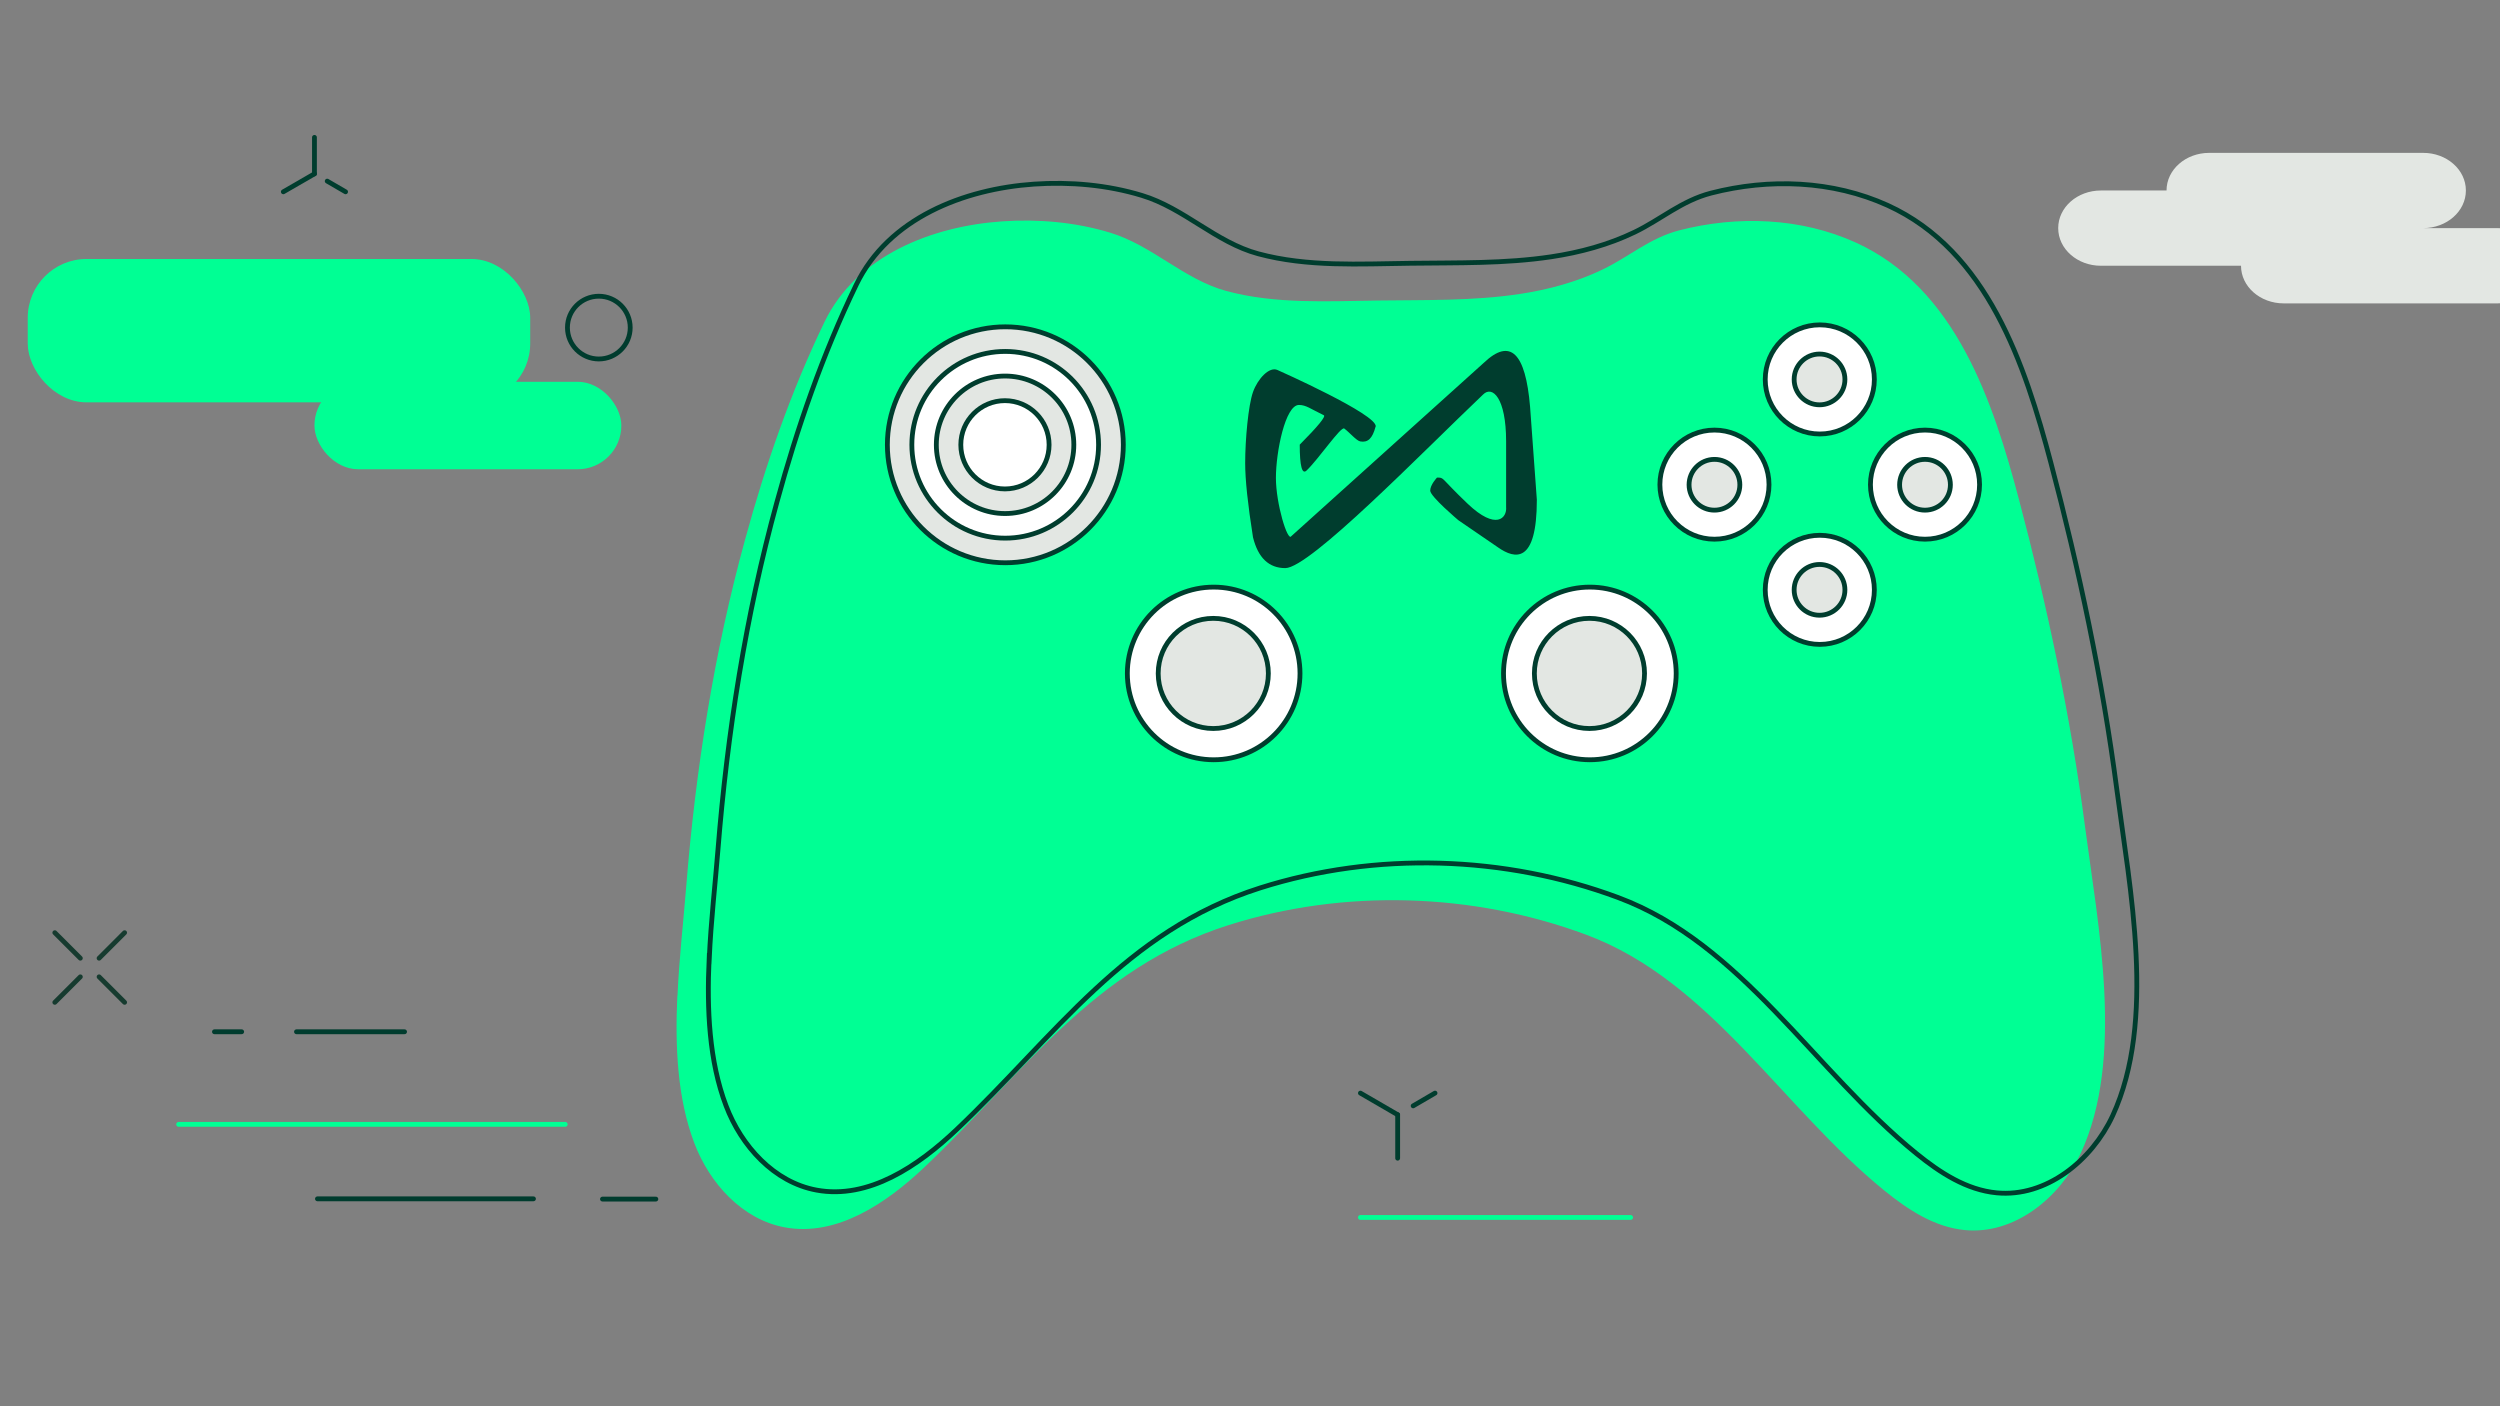 <?xml version="1.0" encoding="UTF-8"?><svg id="Layer_1" data-name="Layer 1" xmlns="http://www.w3.org/2000/svg" viewBox="0 0 192 108"><rect x="0" y="0" width="192" height="108" fill="#808080" stroke="none"/><defs><style>.cls-1 {
        stroke: #00ff94;
      }

      .cls-1, .cls-2, .cls-3, .cls-4 {
        stroke-linecap: round;
        stroke-linejoin: round;
      }

      .cls-1, .cls-2, .cls-3, .cls-4, .cls-5 {
        fill: none;
      }

      .cls-1, .cls-2, .cls-3, .cls-4, .cls-5, .cls-6, .cls-7 {
        stroke-width: .37px;
      }

      .cls-2 {
        stroke: #003c2e;
      }

      .cls-3, .cls-5, .cls-6, .cls-7 {
        stroke: #003d2e;
      }

      .cls-4 {
        stroke: #163b2f;
      }

      .cls-8 {
        fill: #00ff94;
      }

      .cls-9, .cls-6 {
        fill: #e3e7e3;
      }

      .cls-5, .cls-6, .cls-7 {
        stroke-miterlimit: 10;
      }

      .cls-10 {
        fill: #003d2e;
        fill-rule: evenodd;
      }

      .cls-7 {
        fill: #fff;
      }</style></defs><path class="cls-8" d="M52.03,76.49c.13-2.89,.46-5.76,.67-8.38,.72-8.98,2.13-17.97,4.52-26.66,1.56-5.72,3.52-11.38,6.1-16.72,2.47-5.12,8.28-7.36,13.65-7.73,2.77-.19,5.63,.06,8.29,.87,3.24,.98,5.67,3.6,8.93,4.48,3.78,1.02,7.79,.78,11.67,.73,3.62-.05,7.26,.04,10.84-.5,2.2-.33,4.39-.92,6.4-1.89s3.6-2.41,5.87-3c4.46-1.15,9.33-.98,13.56,.94,7.68,3.5,10.54,12.22,12.54,19.78,2.15,8.12,3.96,16.63,5.06,25.07,1,7.62,3.05,17.79-.32,25.07-1.6,3.45-5.12,6.29-8.91,5.92-2.31-.22-4.35-1.55-6.15-3.01-7.88-6.39-13.41-16.13-22.92-19.67-8.7-3.24-18.62-3.55-27.48-.74-10.39,3.3-15.76,11.38-23.33,18.57-2.94,2.79-6.76,5.38-10.75,4.64-3.26-.6-5.78-3.38-6.95-6.48-1.3-3.43-1.48-7.38-1.3-11.3Z"/><g><line class="cls-3" x1="104.48" y1="83.95" x2="107.34" y2="85.61"/><line class="cls-3" x1="110.21" y1="83.95" x2="108.53" y2="84.93"/><line class="cls-3" x1="107.34" y1="85.61" x2="107.34" y2="88.95"/></g><line class="cls-1" x1="104.48" y1="93.5" x2="125.23" y2="93.5"/><circle class="cls-2" cx="45.99" cy="25.16" r="2.41"/><g><line class="cls-3" x1="21.76" y1="14.73" x2="24.15" y2="13.35"/><line class="cls-3" x1="26.54" y1="14.73" x2="25.13" y2="13.91"/><line class="cls-3" x1="24.15" y1="13.35" x2="24.15" y2="10.55"/></g><rect class="cls-8" x="24.15" y="29.32" width="23.57" height="6.72" rx="3.36" ry="3.36"/><rect class="cls-8" x="2.13" y="19.89" width="38.59" height="11.01" rx="4.52" ry="4.52"/><path class="cls-9" d="M191.82,17.52h-5.72c1.81,0,3.28-1.29,3.28-2.89s-1.47-2.89-3.28-2.89h-16.43c-1.81,0-3.28,1.29-3.28,2.89h-5.04c-1.81,0-3.28,1.29-3.28,2.89s1.47,2.89,3.28,2.89h10.76c0,1.6,1.47,2.89,3.28,2.89h16.43c1.81,0,3.28-1.29,3.28-2.89s-1.47-2.89-3.28-2.89Z"/><line class="cls-2" x1="22.77" y1="79.24" x2="31.07" y2="79.24"/><line class="cls-2" x1="16.47" y1="79.24" x2="18.56" y2="79.24"/><line class="cls-2" x1="50.37" y1="92.09" x2="46.27" y2="92.09"/><line class="cls-1" x1="13.72" y1="86.35" x2="43.41" y2="86.35"/><line class="cls-2" x1="40.97" y1="92.07" x2="24.38" y2="92.07"/><g><line class="cls-4" x1="4.21" y1="71.63" x2="6.17" y2="73.59"/><line class="cls-4" x1="7.61" y1="75.02" x2="9.57" y2="76.98"/><line class="cls-4" x1="4.21" y1="76.98" x2="6.17" y2="75.02"/><line class="cls-4" x1="7.61" y1="73.59" x2="9.57" y2="71.63"/></g><path class="cls-10" d="M105.64,32.78c-.24,.9-.59,1.23-1.18,1.12-.29-.06-.83-.7-1.22-.99-.26-.19-1.98,2.36-2.9,3.23-.34,.32-.52-.34-.52-1.99,1.41-1.42,2.02-2.17,1.85-2.26-1.02-.49-1.36-.79-1.91-.79-1.05,0-1.77,3.61-1.77,5.6s.9,4.93,1.18,4.48l14.79-13.32c2.02-1.92,3.2-.8,3.55,3.38l.52,7.14c0,4.96-1.69,4.55-2.95,3.68l-3.08-2.11s-2.16-1.82-2.16-2.27,.52-1,.52-1c.59,0,.19-.06,2.36,2.01,2.18,2.07,3.03,1.1,2.95,.24v-5.04c0-3.34-1.06-4.31-1.77-3.59-4.71,4.48-13.3,13.33-15.19,13.33-1.26,0-2.09-.79-2.48-2.37-.4-2.53-.6-4.43-.6-5.69,0-1.82,.24-4.44,.6-5.46,.36-1.02,1.26-1.99,1.89-1.69,0,0,7.77,3.45,7.53,4.35Z"/><path class="cls-5" d="M54.47,73.63c.13-2.89,.46-5.76,.67-8.38,.72-8.98,2.13-17.97,4.52-26.66,1.56-5.72,3.52-11.38,6.1-16.72,2.47-5.12,8.28-7.36,13.65-7.73,2.77-.19,5.63,.06,8.29,.87,3.24,.98,5.67,3.6,8.93,4.48,3.78,1.02,7.79,.78,11.67,.73,3.62-.05,7.26,.04,10.84-.5,2.2-.33,4.39-.92,6.4-1.89s3.6-2.41,5.87-3c4.46-1.15,9.33-.98,13.56,.94,7.68,3.5,10.54,12.22,12.54,19.78,2.15,8.12,3.96,16.63,5.06,25.07,1,7.62,3.05,17.79-.32,25.07-1.6,3.45-5.12,6.29-8.91,5.92-2.31-.22-4.35-1.55-6.15-3.01-7.88-6.39-13.41-16.13-22.92-19.67-8.7-3.24-18.62-3.55-27.48-.74-10.39,3.3-15.76,11.38-23.33,18.57-2.94,2.79-6.76,5.38-10.75,4.64-3.26-.6-5.78-3.38-6.95-6.48-1.3-3.43-1.48-7.38-1.3-11.3Z"/><circle class="cls-7" cx="131.67" cy="37.22" r="4.19"/><circle class="cls-6" cx="131.67" cy="37.23" r="1.95"/><circle class="cls-7" cx="147.84" cy="37.22" r="4.19"/><circle class="cls-6" cx="147.84" cy="37.23" r="1.95"/><circle class="cls-7" cx="139.76" cy="29.14" r="4.19"/><circle class="cls-6" cx="139.74" cy="29.14" r="1.95"/><circle class="cls-7" cx="139.76" cy="45.3" r="4.19"/><circle class="cls-6" cx="139.74" cy="45.3" r="1.95"/><circle class="cls-7" cx="122.1" cy="51.72" r="6.63"/><circle class="cls-6" cx="122.07" cy="51.72" r="4.23"/><circle class="cls-7" cx="93.21" cy="51.72" r="6.63"/><circle class="cls-6" cx="93.18" cy="51.72" r="4.23"/><circle class="cls-6" cx="77.21" cy="34.16" r="9.06"/><circle class="cls-7" cx="77.2" cy="34.16" r="7.17"/><circle class="cls-6" cx="77.19" cy="34.16" r="5.28"/><circle class="cls-7" cx="77.18" cy="34.16" r="3.39"/></svg>